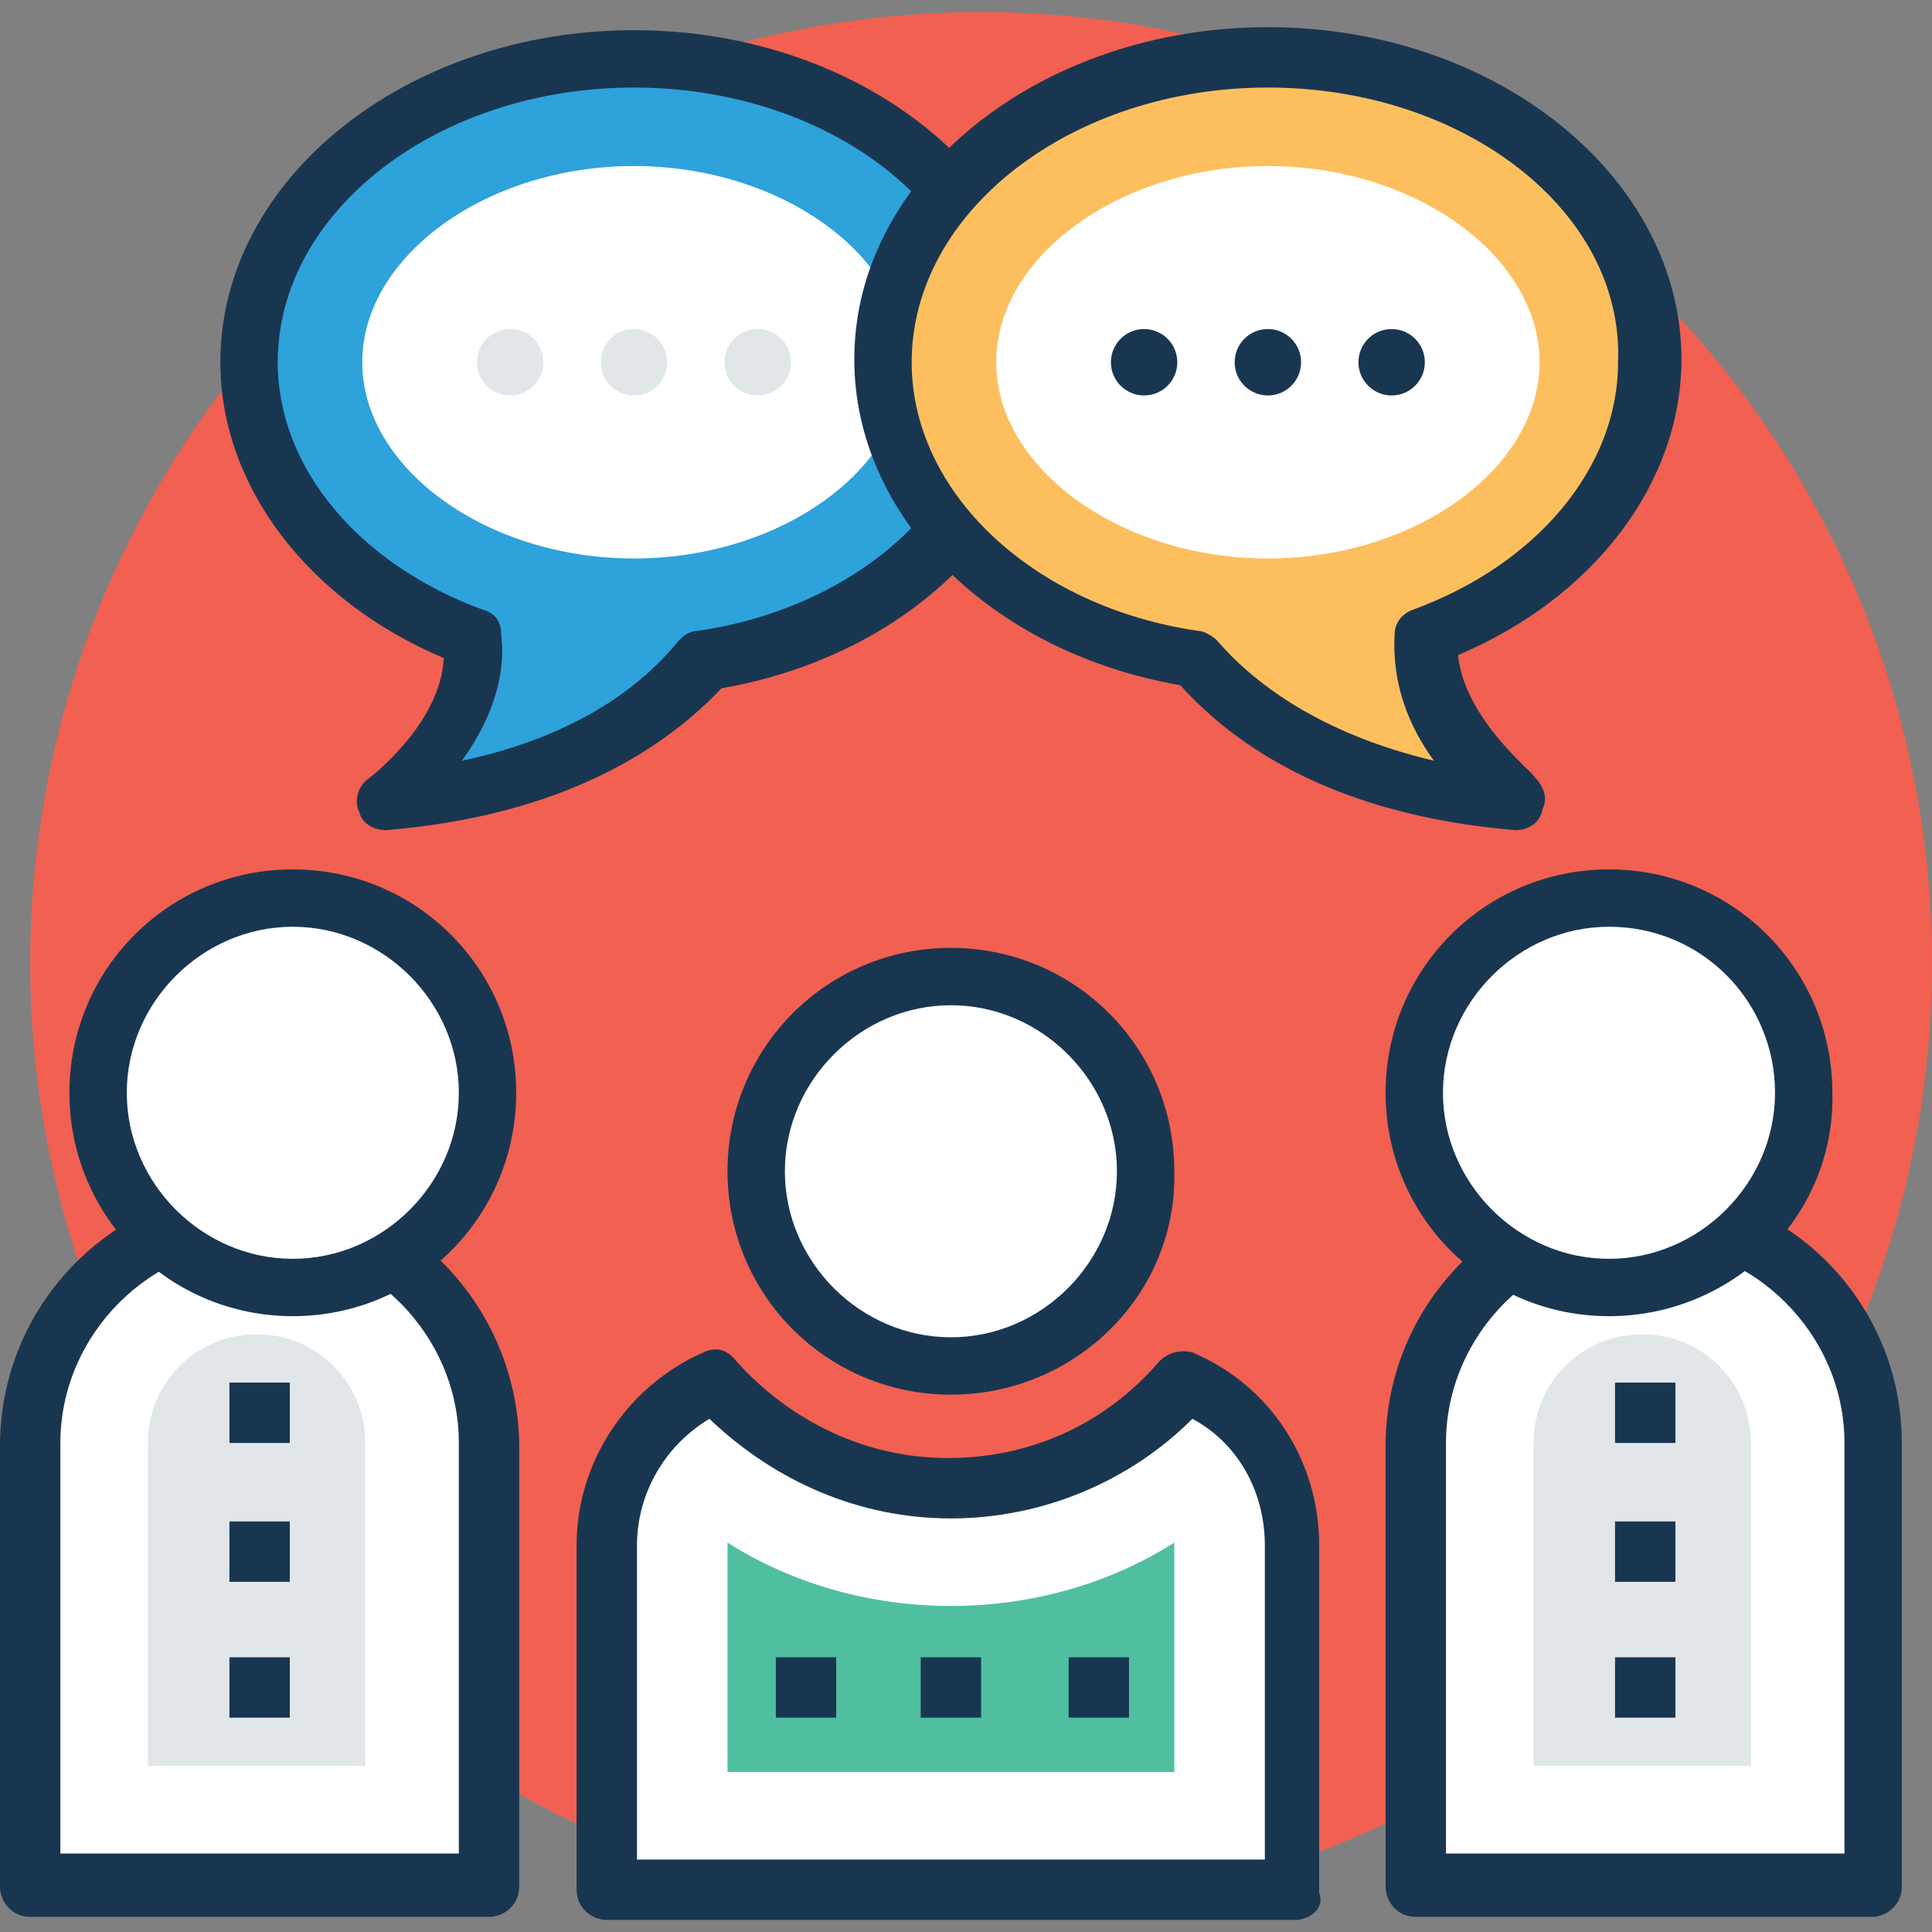 <?xml version="1.0" encoding="iso-8859-1"?>
<!-- Generator: Adobe Illustrator 19.0.0, SVG Export Plug-In . SVG Version: 6.00 Build 0)  -->
<svg version="1.1" id="Capa_1" xmlns="http://www.w3.org/2000/svg" xmlns:xlink="http://www.w3.org/1999/xlink" x="0px" y="0px"
	 viewBox="0 0 496.485 496.485" style="enable-background:new 0 0 496.485 496.485;" xml:space="preserve">
<rect x="0" y="0" width="496.485" height="496.485" fill="#808080" stroke="none"/>
<circle style="fill:#F16051;" cx="252.121" cy="247.467" r="244.364"/>
<circle style="fill:#FFFFFF;" cx="244.364" cy="300.994" r="50.424"/>
<path style="fill:#193651;" d="M244.364,358.4c-31.806,0-57.406-25.6-57.406-57.406s25.6-57.406,57.406-57.406
	s57.406,25.6,57.406,57.406C302.545,332.8,276.17,358.4,244.364,358.4z M244.364,258.327c-23.273,0-42.667,19.394-42.667,42.667
	c0,23.273,19.394,42.667,42.667,42.667s42.667-19.394,42.667-42.667C287.03,277.721,267.636,258.327,244.364,258.327z"/>
<path style="fill:#FFFFFF;" d="M66.715,312.63L66.715,312.63c-32.582,0-58.958,26.376-58.958,58.958v113.261h117.915V370.812
	C124.897,339.006,98.521,312.63,66.715,312.63z"/>
<path style="fill:#193651;" d="M66.715,304.873C30.255,304.873,0,334.352,0,371.588v113.261c0,3.879,3.103,7.758,7.758,7.758
	h117.915c3.879,0,7.758-3.103,7.758-7.758V370.812C132.655,334.352,103.176,304.873,66.715,304.873z M117.915,476.315h-102.4
	V370.812c0-27.927,23.273-51.2,51.2-51.2s51.2,23.273,51.2,51.2V476.315z"/>
<path style="fill:#E1E6E9;" d="M38.012,453.818v-83.006c0-15.515,12.412-27.927,27.927-27.927s27.927,12.412,27.927,27.927v83.006
	H38.012z"/>
<circle style="fill:#FFFFFF;" cx="75.248" cy="280.824" r="50.424"/>
<path style="fill:#193651;" d="M75.248,338.23c-31.806,0-57.406-25.6-57.406-57.406c0-31.806,25.6-57.406,57.406-57.406
	s57.406,25.6,57.406,57.406C132.655,312.63,107.055,338.23,75.248,338.23z M75.248,238.158c-23.273,0-42.667,19.394-42.667,42.667
	s19.394,42.667,42.667,42.667s42.667-19.394,42.667-42.667S98.521,238.158,75.248,238.158z"/>
<path style="fill:#FFFFFF;" d="M422.788,312.63L422.788,312.63c32.582,0,58.958,26.376,58.958,58.958v113.261H363.83V370.812
	C363.83,339.006,390.206,312.63,422.788,312.63z"/>
<path style="fill:#193651;" d="M422.788,304.873c-36.461,0-66.715,29.479-66.715,66.715v113.261c0,3.879,3.103,7.758,7.758,7.758
	H480.97c3.879,0,7.758-3.103,7.758-7.758V370.812C488.727,334.352,459.249,304.873,422.788,304.873z M473.212,476.315H371.588
	V370.812c0-27.927,23.273-51.2,51.2-51.2c27.927,0,51.2,23.273,51.2,51.2v105.503H473.212z"/>
<path style="fill:#E1E6E9;" d="M394.085,453.818v-83.006c0-15.515,12.412-27.927,27.927-27.927
	c15.515,0,27.927,12.412,27.927,27.927v83.006H394.085z"/>
<circle style="fill:#FFFFFF;" cx="413.479" cy="280.824" r="50.424"/>
<path style="fill:#193651;" d="M413.479,338.23c-31.806,0-57.406-25.6-57.406-57.406c0-31.806,25.6-57.406,57.406-57.406
	s57.406,25.6,57.406,57.406C471.661,312.63,445.285,338.23,413.479,338.23z M413.479,238.158c-23.273,0-42.667,19.394-42.667,42.667
	s19.394,42.667,42.667,42.667s42.667-19.394,42.667-42.667S437.527,238.158,413.479,238.158z"/>
<path style="fill:#FFFFFF;" d="M304.873,354.521c-14.739,16.291-36.461,27.151-59.733,27.151c-24.048,0-44.994-10.861-59.733-27.151
	c-16.291,6.982-27.927,23.273-27.927,42.667V486.4h176.097v-89.212C332.8,377.794,321.164,361.503,304.873,354.521z"/>
<path style="fill:#193651;" d="M332.8,493.382H155.927c-3.879,0-7.758-3.103-7.758-7.758v-88.436
	c0-21.721,13.188-41.115,32.582-49.648c3.103-1.552,6.206-0.776,8.533,2.327c13.964,15.515,33.358,24.824,54.303,24.824
	s40.339-8.533,54.303-24.824c2.327-2.327,5.43-3.103,8.533-2.327c20.17,8.533,32.582,27.927,32.582,49.648V486.4
	C340.558,490.279,336.679,493.382,332.8,493.382z M163.685,477.867h161.358v-80.679c0-13.964-6.982-26.376-18.618-32.582
	c-16.291,16.291-38.788,25.6-62.061,25.6s-44.994-9.309-62.061-25.6c-11.636,6.982-18.618,19.394-18.618,32.582V477.867z"/>
<path style="fill:#4FBF9F;" d="M186.958,455.37v-58.182v-0.776c17.067,10.861,37.236,16.291,57.406,16.291
	s40.339-5.43,57.406-16.291v0.776v58.182H186.958z"/>
<g>
	<rect x="199.37" y="425.891" style="fill:#193651;" width="15.515" height="15.515"/>
	<rect x="236.606" y="425.891" style="fill:#193651;" width="15.515" height="15.515"/>
	<rect x="274.618" y="425.891" style="fill:#193651;" width="15.515" height="15.515"/>
	<rect x="415.03" y="355.297" style="fill:#193651;" width="15.515" height="15.515"/>
	<rect x="415.03" y="390.982" style="fill:#193651;" width="15.515" height="15.515"/>
	<rect x="415.03" y="425.891" style="fill:#193651;" width="15.515" height="15.515"/>
</g>
<g>
	<rect x="58.958" y="355.297" style="fill:#193651;" width="15.515" height="15.515"/>
	<rect x="58.958" y="390.982" style="fill:#193651;" width="15.515" height="15.515"/>
	<rect x="58.958" y="425.891" style="fill:#193651;" width="15.515" height="15.515"/>
</g>
<path style="fill:#2EA2DB;" d="M64.388,93.091c0-43.442,44.218-78.352,98.521-78.352s99.297,34.909,99.297,78.352
	c0,38.012-34.909,69.818-80.679,76.8c-12.412,14.739-37.236,32.582-82.23,36.461c0,0,24.824-19.394,22.497-41.891
	C87.661,151.273,64.388,124.121,64.388,93.091z"/>
<path style="fill:#193651;" d="M99.297,213.333c-3.103,0-6.206-1.552-6.982-4.655c-1.552-3.103,0-6.982,2.327-8.533l0,0
	c0,0,18.618-13.964,19.394-31.03C79.127,154.376,56.63,124.897,56.63,93.091c0-47.321,48.097-85.333,106.279-85.333
	c58.958,0,106.279,38.788,106.279,85.333c0,40.339-34.909,75.248-83.782,83.782C171.442,191.612,145.842,209.455,99.297,213.333
	L99.297,213.333z M162.909,22.497c-50.424,0-91.539,31.806-91.539,70.594c0,27.152,20.945,51.976,52.752,63.612
	c3.103,0.776,4.655,3.103,4.655,6.206c1.552,12.412-3.879,24.048-10.085,32.582c29.479-6.206,46.545-19.394,55.855-31.03
	c1.552-1.552,3.103-2.327,4.655-2.327c42.667-6.206,73.697-35.685,73.697-69.042C254.448,54.303,213.333,22.497,162.909,22.497z"/>
<path style="fill:#FFFFFF;" d="M162.909,143.515c38.012,0,69.818-23.273,69.818-50.424s-31.806-50.424-69.818-50.424
	S93.091,65.939,93.091,93.091S124.897,143.515,162.909,143.515z"/>
<path style="fill:#FDBF5E;" d="M424.339,93.091c0-43.442-44.218-78.352-98.521-78.352s-98.521,34.909-98.521,78.352
	c0,38.012,34.909,69.818,80.679,76.8c12.412,14.739,37.236,32.582,82.23,36.461c0,0-24.824-19.394-22.497-41.891
	C401.067,151.273,424.339,124.121,424.339,93.091z"/>
<path style="fill:#193651;" d="M389.43,213.333L389.43,213.333c-46.545-3.879-72.145-21.721-86.109-37.236
	c-48.873-8.533-83.782-43.442-83.782-83.782c0-47.321,48.097-85.333,106.279-85.333c58.958,0,106.279,38.788,106.279,85.333
	c0,31.806-22.497,61.285-57.406,76.024c1.552,16.291,19.394,30.255,19.394,31.03c2.327,2.327,3.879,5.43,2.327,8.533
	C395.636,211.782,392.533,213.333,389.43,213.333z M325.818,22.497c-50.424,0-91.539,31.806-91.539,70.594
	c0,33.358,31.03,62.836,73.697,69.042c1.552,0,3.879,1.552,4.655,2.327c9.309,10.861,26.376,24.048,55.855,31.03
	c-6.206-8.533-10.861-19.394-10.085-32.582c0-3.103,2.327-5.43,4.655-6.206c31.806-11.636,52.751-36.461,52.751-63.612
	C417.358,54.303,376.242,22.497,325.818,22.497z"/>
<path style="fill:#FFFFFF;" d="M325.818,143.515c-38.012,0-69.818-23.273-69.818-50.424s31.806-50.424,69.818-50.424
	s69.818,23.273,69.818,50.424S363.83,143.515,325.818,143.515z"/>
<g>
	<circle style="fill:#193651;" cx="294.012" cy="93.091" r="8.533"/>
	<circle style="fill:#193651;" cx="325.818" cy="93.091" r="8.533"/>
	<circle style="fill:#193651;" cx="357.624" cy="93.091" r="8.533"/>
</g>
<g>
	<circle style="fill:#E1E6E9;" cx="131.103" cy="93.091" r="8.533"/>
	<circle style="fill:#E1E6E9;" cx="162.909" cy="93.091" r="8.533"/>
	<circle style="fill:#E1E6E9;" cx="194.715" cy="93.091" r="8.533"/>
</g>
<g>
</g>
<g>
</g>
<g>
</g>
<g>
</g>
<g>
</g>
<g>
</g>
<g>
</g>
<g>
</g>
<g>
</g>
<g>
</g>
<g>
</g>
<g>
</g>
<g>
</g>
<g>
</g>
<g>
</g>
</svg>
